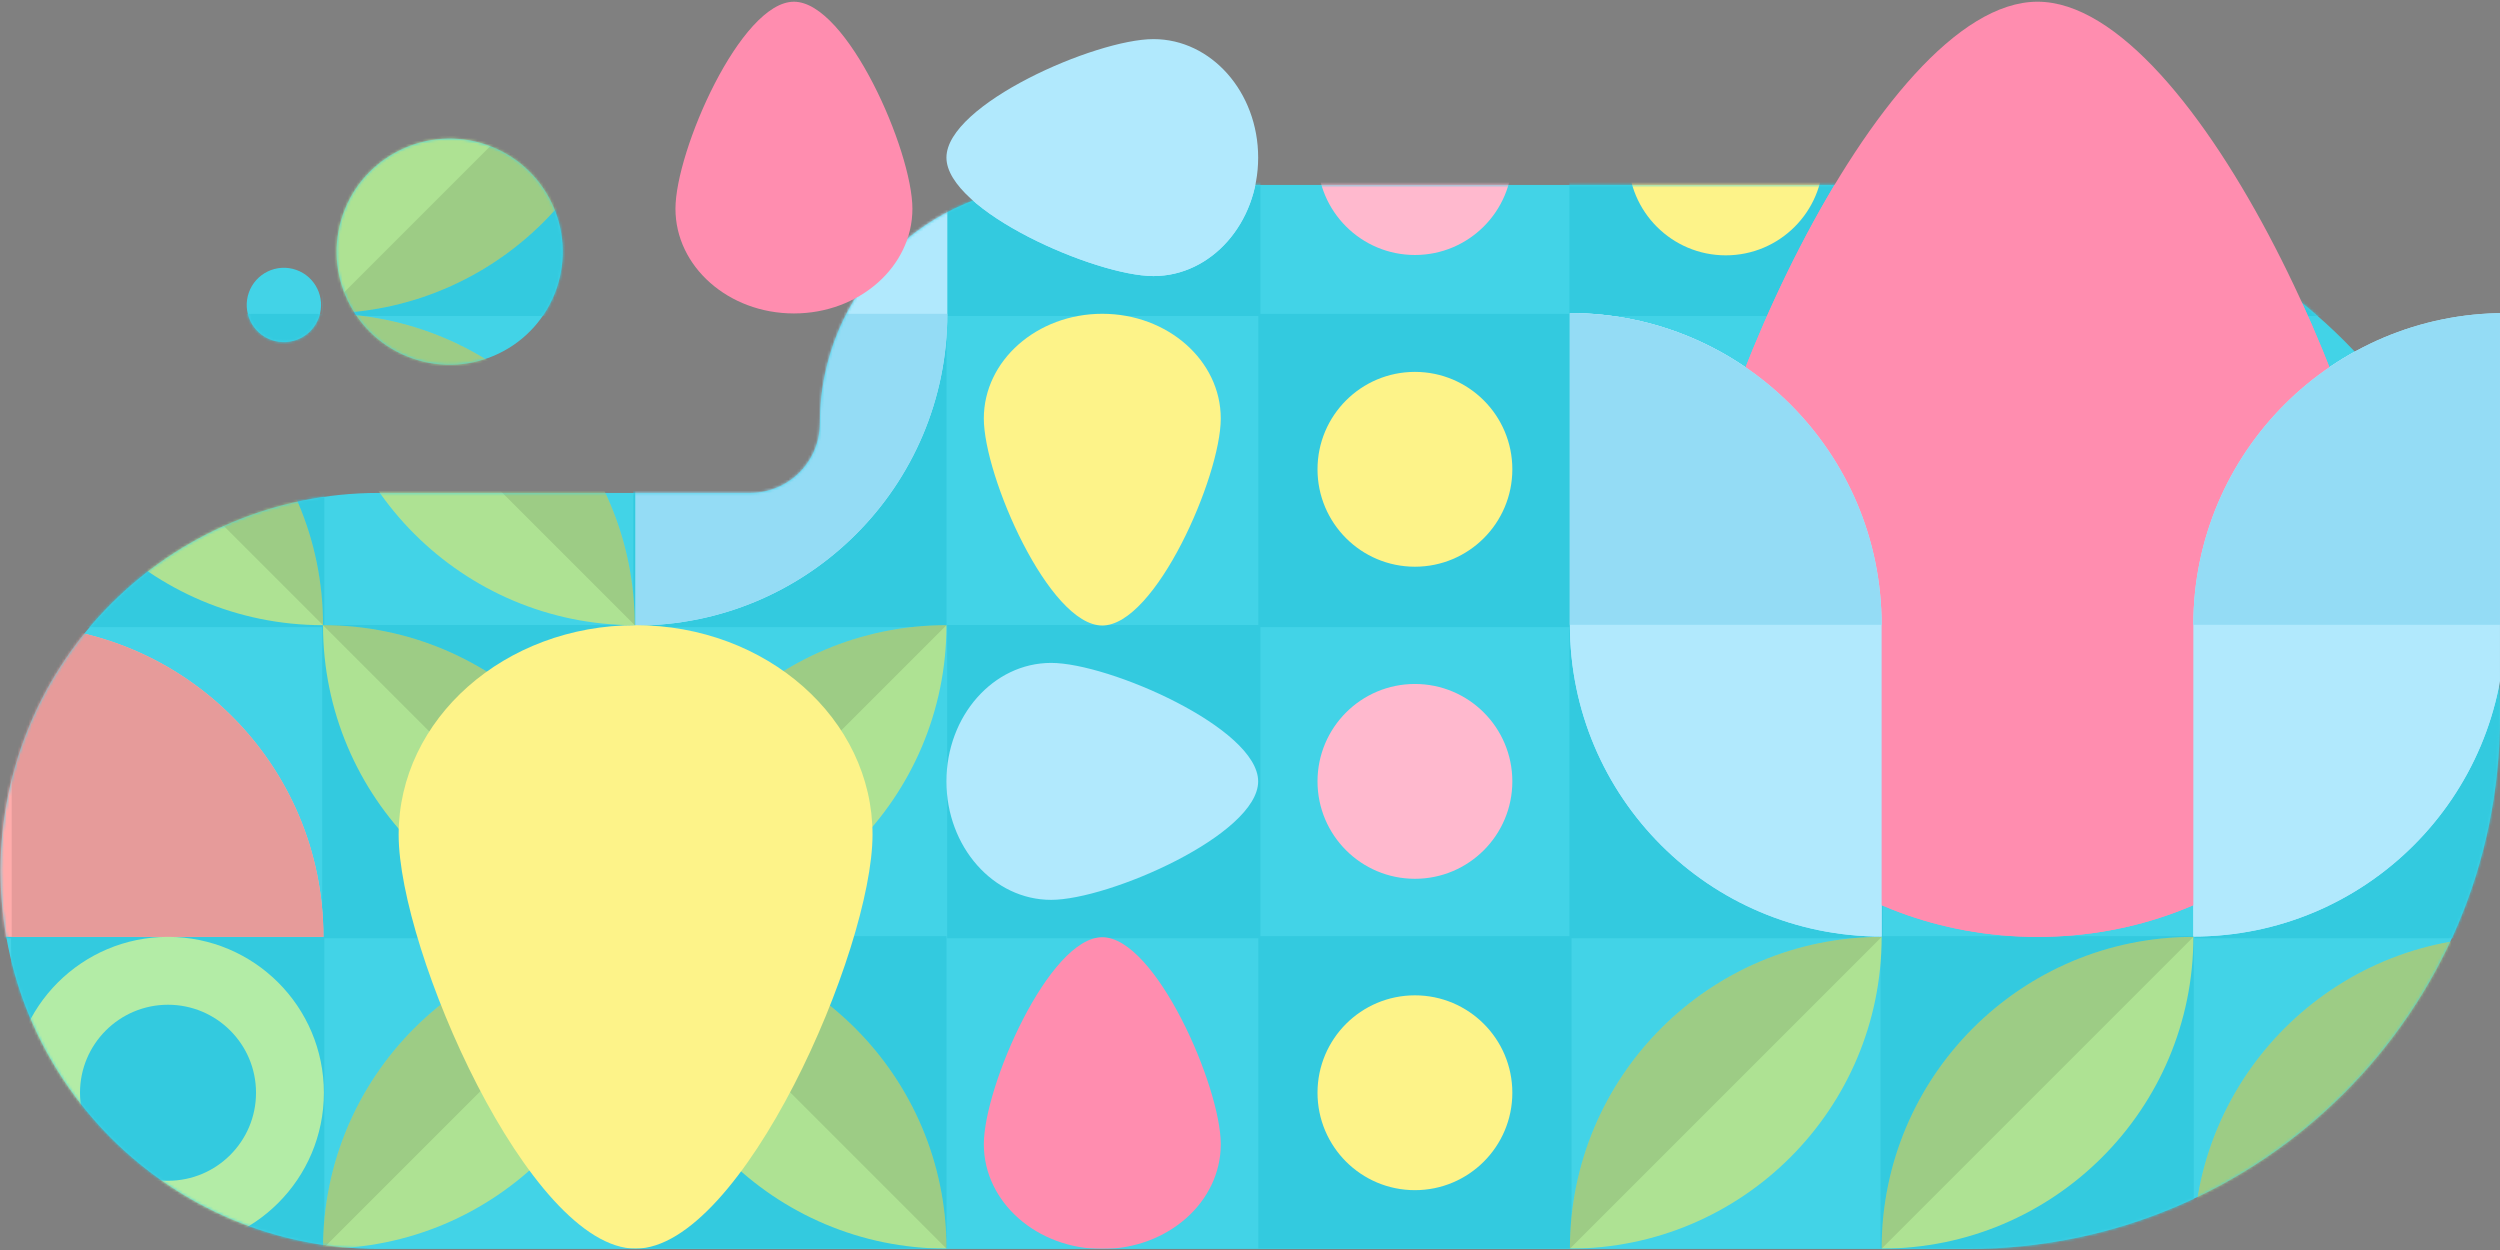 <?xml version="1.0" encoding="UTF-8"?><svg id="Layer_1" xmlns="http://www.w3.org/2000/svg" xmlns:xlink="http://www.w3.org/1999/xlink" viewBox="0 0 908 454"><rect x="0" y="0" width="908" height="454" fill="#808080" stroke="none"/><defs><style>.cls-1,.cls-2,.cls-3,.cls-4,.cls-5,.cls-6,.cls-7,.cls-8,.cls-9,.cls-10,.cls-11,.cls-12,.cls-13,.cls-14,.cls-15,.cls-16{stroke-width:0px;}.cls-1,.cls-3,.cls-4,.cls-10,.cls-12{fill-rule:evenodd;}.cls-1,.cls-9{fill:#b1e9fd;}.cls-2{fill:#e69b9a;}.cls-3{fill:#ffacab;}.cls-4,.cls-13{fill:#33cadf;}.cls-6{fill:#b3eca6;}.cls-7{fill:none;}.cls-8{fill:#94dcf5;}.cls-10{fill:#fff;}.cls-11{fill:#fdf389;}.cls-12{fill:#42d3e7;}.cls-17{clip-path:url(#clippath);}.cls-18{opacity:.1;}.cls-14{fill:#ffb9ce;}.cls-19{mask:url(#mask);}.cls-15{fill:#aee293;}.cls-16{fill:#ff8daf;}</style><clipPath id="clippath"><rect class="cls-7" x="-.008" y=".623" width="908" height="453"/></clipPath><mask id="mask" x="-109.113" y=".623" width="1132.903" height="453.147" maskUnits="userSpaceOnUse"><g id="mask0_22076_14661"><path class="cls-10" d="m124.526,77.965c7.427-21.429,30.82-32.779,52.249-25.352,21.428,7.427,32.779,30.82,25.351,52.249-7.427,21.429-30.82,32.779-52.249,25.351-21.428-7.427-32.779-30.82-25.351-52.248Zm12.96,375.657h577.273c106.719,0,193.232-86.513,193.232-193.232s-86.513-193.232-193.232-193.232h-330.48c-47.766,0-86.488,38.722-86.488,86.488,0,14.02-11.366,25.386-25.386,25.386h-134.918C61.661,179.032.191,240.501.191,316.327s61.469,137.295,137.295,137.295Zm-29.96-355.62c-7.044-2.442-14.735,1.29-17.176,8.335-2.442,7.044,1.29,14.735,8.334,17.176,7.045,2.442,14.735-1.289,17.177-8.334,2.441-7.045-1.29-14.735-8.335-17.177Z"/></g></mask></defs><g class="cls-17"><path class="cls-12" d="m124.526,77.965c7.427-21.429,30.82-32.779,52.249-25.352,21.428,7.427,32.779,30.82,25.351,52.249-7.427,21.429-30.82,32.779-52.249,25.351-21.428-7.427-32.779-30.82-25.351-52.248Zm12.96,375.657h577.273c106.719,0,193.232-86.513,193.232-193.232s-86.513-193.232-193.232-193.232h-330.48c-47.766,0-86.488,38.722-86.488,86.488,0,14.02-11.366,25.386-25.386,25.386h-134.918C61.661,179.032.191,240.501.191,316.327s61.469,137.295,137.295,137.295Zm-29.96-355.62c-7.044-2.442-14.735,1.29-17.176,8.335-2.442,7.044,1.29,14.735,8.334,17.176,7.045,2.442,14.735-1.289,17.177-8.334,2.441-7.045-1.29-14.735-8.335-17.177Z"/><g class="cls-19"><path class="cls-4" d="m-108.98,227.003H4.02v-112.233h-113V1.003H4.786v113h112.234V1.003h113.766v113h113v113.767h-113v112.233h113v113.767h-113.766v-113h-112.234v113H4.02v-113h-113v-113.767Zm226,.767H4.786v112.233h112.234v-112.233Zm.766-113h112.234v112.233h-112.234v-112.233ZM457.786,1.003h-113.766v113.767h113v112.233h-113v113.767h113v113h113.766v-113h112.234v113h113.766v-113.767h-113v-112.233h113v-113.767h-113V1.003h-113.766v113h-112.234V1.003Zm113,113.767h112.234v112.233h-112.234v-112.233Zm-113,225.233h112.234v-112.233h-112.234v112.233Zm566.004,0h-113.004v-112.233h113.004v-113.767h-113.004V1.003h-113.766v113.767h113v112.233h-113v113.767h113v113h113.77v-113.767Z"/><path class="cls-15" d="m230.539,340.283c62.529,0,113.218-50.689,113.218-113.218-62.528,0-113.218,50.69-113.218,113.218Z"/><g class="cls-18"><path class="cls-5" d="m343.758,227.072c-62.524.003-113.208,50.688-113.212,113.211l113.212-113.211Z"/></g><path class="cls-15" d="m343.758,453.501c-62.529,0-113.218-50.689-113.218-113.218,62.528,0,113.218,50.69,113.218,113.218Z"/><g class="cls-18"><path class="cls-5" d="m230.539,340.29c62.524.003,113.208,50.688,113.212,113.211l-113.212-113.211Z"/></g><path class="cls-15" d="m230.539,340.283c-62.529,0-113.218-50.689-113.218-113.218,62.529,0,113.218,50.69,113.218,113.218Z"/><g class="cls-18"><path class="cls-5" d="m117.32,227.072c62.524.003,113.208,50.688,113.212,113.211l-113.212-113.211Z"/></g><path class="cls-15" d="m117.32,453.501c62.529,0,113.218-50.689,113.218-113.218-62.528,0-113.218,50.69-113.218,113.218Z"/><g class="cls-18"><path class="cls-5" d="m230.539,340.29c-62.523.003-113.208,50.688-113.212,113.211l113.212-113.211Z"/></g><path class="cls-3" d="m-108.969,227.059c0,62.529,50.69,113.218,113.218,113.218v-113.218h-113.218Zm226.437,113.218c0-62.528-50.69-113.218-113.218-113.218v113.218h113.218Z"/><path class="cls-2" d="m4.251,227.059c62.529,0,113.218,50.69,113.218,113.218H4.251v-113.218h0Z"/><path class="cls-1" d="m344.066.75c-62.529,0-113.218,50.689-113.218,113.218h0v113.218c62.528,0,113.218-50.689,113.218-113.218h0V.75Z"/><path class="cls-8" d="m344.066,113.968c0,62.529-50.689,113.219-113.218,113.219v-113.219h113.218Z"/><path class="cls-11" d="m144.785,303.119c0,42.004,47.411,150.382,86.058,150.382s86.059-108.378,86.059-150.382-38.53-76.054-86.059-76.054-86.058,34.051-86.058,76.054Z"/><path class="cls-16" d="m869.114,226.196c0-63.006-71.118-225.573-129.088-225.573-57.971-0-129.088,162.567-129.088,225.573s57.794,114.081,129.088,114.081,129.088-51.076,129.088-114.081Z"/><path class="cls-11" d="m853.236,92.739c19.54,0,35.381-15.841,35.381-35.381s-15.841-35.381-35.381-35.381-35.381,15.841-35.381,35.381,15.841,35.381,35.381,35.381Z"/><path class="cls-11" d="m626.803,92.739c19.54,0,35.38-15.84,35.38-35.381s-15.84-35.381-35.38-35.381-35.381,15.841-35.381,35.381,15.84,35.381,35.381,35.381Z"/><path class="cls-1" d="m796.622,340.15c62.528,0,113.218-50.69,113.218-113.218h0v-113.218c-62.529,0-113.218,50.689-113.218,113.218h0v113.218Z"/><path class="cls-8" d="m796.621,226.932c0-62.529,50.69-113.218,113.218-113.218v113.218h-113.218Z"/><path class="cls-1" d="m683.406,340.15c-62.529,0-113.218-50.69-113.218-113.218h0v-113.218c62.528,0,113.218,50.689,113.218,113.218h0v113.218Z"/><path class="cls-8" d="m683.406,226.932c0-62.529-50.689-113.218-113.218-113.218v113.218h113.218Z"/><path class="cls-16" d="m443.387,415.596c0-21.002-23.706-75.191-43.029-75.191-19.324,0-43.03,54.189-43.03,75.191s19.265,38.027,43.03,38.027,43.029-17.026,43.029-38.027Z"/><path class="cls-9" d="m381.773,326.828c21.002,0,75.191-23.706,75.191-43.029,0-19.324-54.189-43.03-75.191-43.03s-38.027,19.265-38.027,43.03,17.025,43.029,38.027,43.029Z"/><path class="cls-11" d="m357.324,151.996c0,21.001,23.706,75.19,43.029,75.19,19.324,0,43.03-54.189,43.03-75.19s-19.265-38.028-43.03-38.028-43.029,17.026-43.029,38.028Z"/><path class="cls-9" d="m418.938,14.205c-21.002,0-75.191,23.706-75.191,43.029s54.189,43.03,75.191,43.03,38.027-19.265,38.027-43.03-17.026-43.029-38.027-43.029Z"/><path class="cls-15" d="m4.414,227.065c-62.529,0-113.218-50.69-113.218-113.218,62.529,0,113.218,50.689,113.218,113.218Z"/><g class="cls-18"><path class="cls-5" d="m-108.805,113.854c62.524.003,113.209,50.687,113.212,113.211l-113.212-113.211Z"/></g><path class="cls-15" d="m117.32,227.064c-62.528,0-113.218-50.689-113.218-113.218,62.529,0,113.218,50.69,113.218,113.218Z"/><g class="cls-18"><path class="cls-5" d="m4.102,113.853c62.523.004,113.208,50.688,113.212,113.211L4.102,113.853Z"/></g><path class="cls-15" d="m4.105.628c-62.529,0-113.218,50.689-113.218,113.219C-46.584,113.847,4.105,63.157,4.105.628Z"/><g class="cls-18"><path class="cls-5" d="m-109.113,113.84C-46.59,113.836,4.095,63.152,4.099.628l-113.212,113.212Z"/></g><path class="cls-15" d="m796.629,453.501c62.529,0,113.218-50.69,113.218-113.218-62.529,0-113.218,50.689-113.218,113.218Z"/><g class="cls-18"><path class="cls-5" d="m909.848,340.29c-62.524.003-113.209,50.688-113.212,113.211l113.212-113.211Z"/></g><path class="cls-15" d="m117.32.628C54.792.628,4.102,51.318,4.102,113.847c62.529,0,113.218-50.69,113.218-113.219Z"/><g class="cls-18"><path class="cls-5" d="m4.102,113.84c62.523-.004,113.208-50.688,113.212-113.212L4.102,113.84Z"/></g><path class="cls-15" d="m230.539,227.065c-62.529,0-113.218-50.69-113.218-113.218,62.529,0,113.218,50.689,113.218,113.218Z"/><g class="cls-18"><path class="cls-5" d="m117.32,113.854c62.524.003,113.208,50.688,113.212,113.211l-113.212-113.211Z"/></g><path class="cls-15" d="m230.539.629c-62.529,0-113.218,50.69-113.218,113.218,62.529,0,113.218-50.69,113.218-113.218Z"/><g class="cls-18"><path class="cls-5" d="m117.32,113.84c62.524-.004,113.208-50.688,113.212-113.211l-113.212,113.211Z"/></g><path class="cls-15" d="m683.414,453.501c62.529,0,113.218-50.689,113.218-113.218-62.528,0-113.218,50.69-113.218,113.218Z"/><g class="cls-18"><path class="cls-5" d="m796.633,340.29c-62.524.003-113.208,50.688-113.212,113.211l113.212-113.211Z"/></g><path class="cls-15" d="m570.195,453.501c62.529,0,113.218-50.689,113.218-113.218-62.528,0-113.218,50.69-113.218,113.218Z"/><g class="cls-18"><path class="cls-5" d="m683.414,340.29c-62.523.003-113.208,50.688-113.212,113.211l113.212-113.211Z"/></g><path class="cls-6" d="m117.632,396.887c0-31.265-25.345-56.61-56.609-56.61s-56.609,25.345-56.609,56.61,25.345,56.609,56.609,56.609,56.609-25.345,56.609-56.609Z"/><path class="cls-11" d="m4.413,396.887c0-31.265-25.345-56.61-56.609-56.61s-56.609,25.345-56.609,56.61,25.345,56.609,56.609,56.609,56.609-25.345,56.609-56.609Z"/><path class="cls-13" d="m92.986,396.887c0-17.653-14.311-31.963-31.964-31.963s-31.963,14.31-31.963,31.963,14.311,31.964,31.963,31.964,31.964-14.311,31.964-31.964Z"/><path class="cls-11" d="m513.901,361.506c-19.541,0-35.381,15.84-35.381,35.38,0,19.541,15.84,35.381,35.381,35.381,19.54,0,35.38-15.84,35.38-35.381,0-19.54-15.84-35.38-35.38-35.38Z"/><path class="cls-14" d="m513.901,248.418c-19.541,0-35.381,15.84-35.381,35.38s15.84,35.381,35.381,35.381c19.54,0,35.38-15.841,35.38-35.381s-15.84-35.38-35.38-35.38Z"/><path class="cls-11" d="m513.901,135.069c-19.541,0-35.381,15.841-35.381,35.381s15.84,35.381,35.381,35.381c19.54,0,35.38-15.841,35.38-35.381s-15.84-35.381-35.38-35.381Z"/><path class="cls-14" d="m513.901,21.851c-19.541,0-35.381,15.841-35.381,35.381s15.84,35.381,35.381,35.381c19.54-0,35.38-15.841,35.38-35.381s-15.84-35.381-35.38-35.381Z"/></g><path class="cls-16" d="m869.114,226.196c0-63.006-71.118-225.573-129.088-225.573-57.971-0-129.088,162.567-129.088,225.573s57.794,114.081,129.088,114.081,129.088-51.076,129.088-114.081Z"/><path class="cls-1" d="m796.622,340.15c62.528,0,113.218-50.69,113.218-113.218h0v-113.218c-62.529,0-113.218,50.689-113.218,113.218h0v113.218Z"/><path class="cls-8" d="m796.621,226.932c0-62.529,50.69-113.218,113.218-113.218v113.218h-113.218Z"/><path class="cls-1" d="m683.406,340.15c-62.529,0-113.218-50.69-113.218-113.218h0v-113.218c62.528,0,113.218,50.689,113.218,113.218h0v113.218Z"/><path class="cls-8" d="m683.406,226.932c0-62.529-50.689-113.218-113.218-113.218v113.218h113.218Z"/><path class="cls-9" d="m418.938,14.205c-21.002,0-75.191,23.706-75.191,43.029s54.189,43.03,75.191,43.03,38.027-19.265,38.027-43.03-17.026-43.029-38.027-43.029Z"/><path class="cls-16" d="m331.387,75.816c0-21.002-23.706-75.191-43.029-75.191-19.324,0-43.03,54.189-43.03,75.191s19.265,38.027,43.03,38.027,43.029-17.025,43.029-38.027Z"/></g></svg>